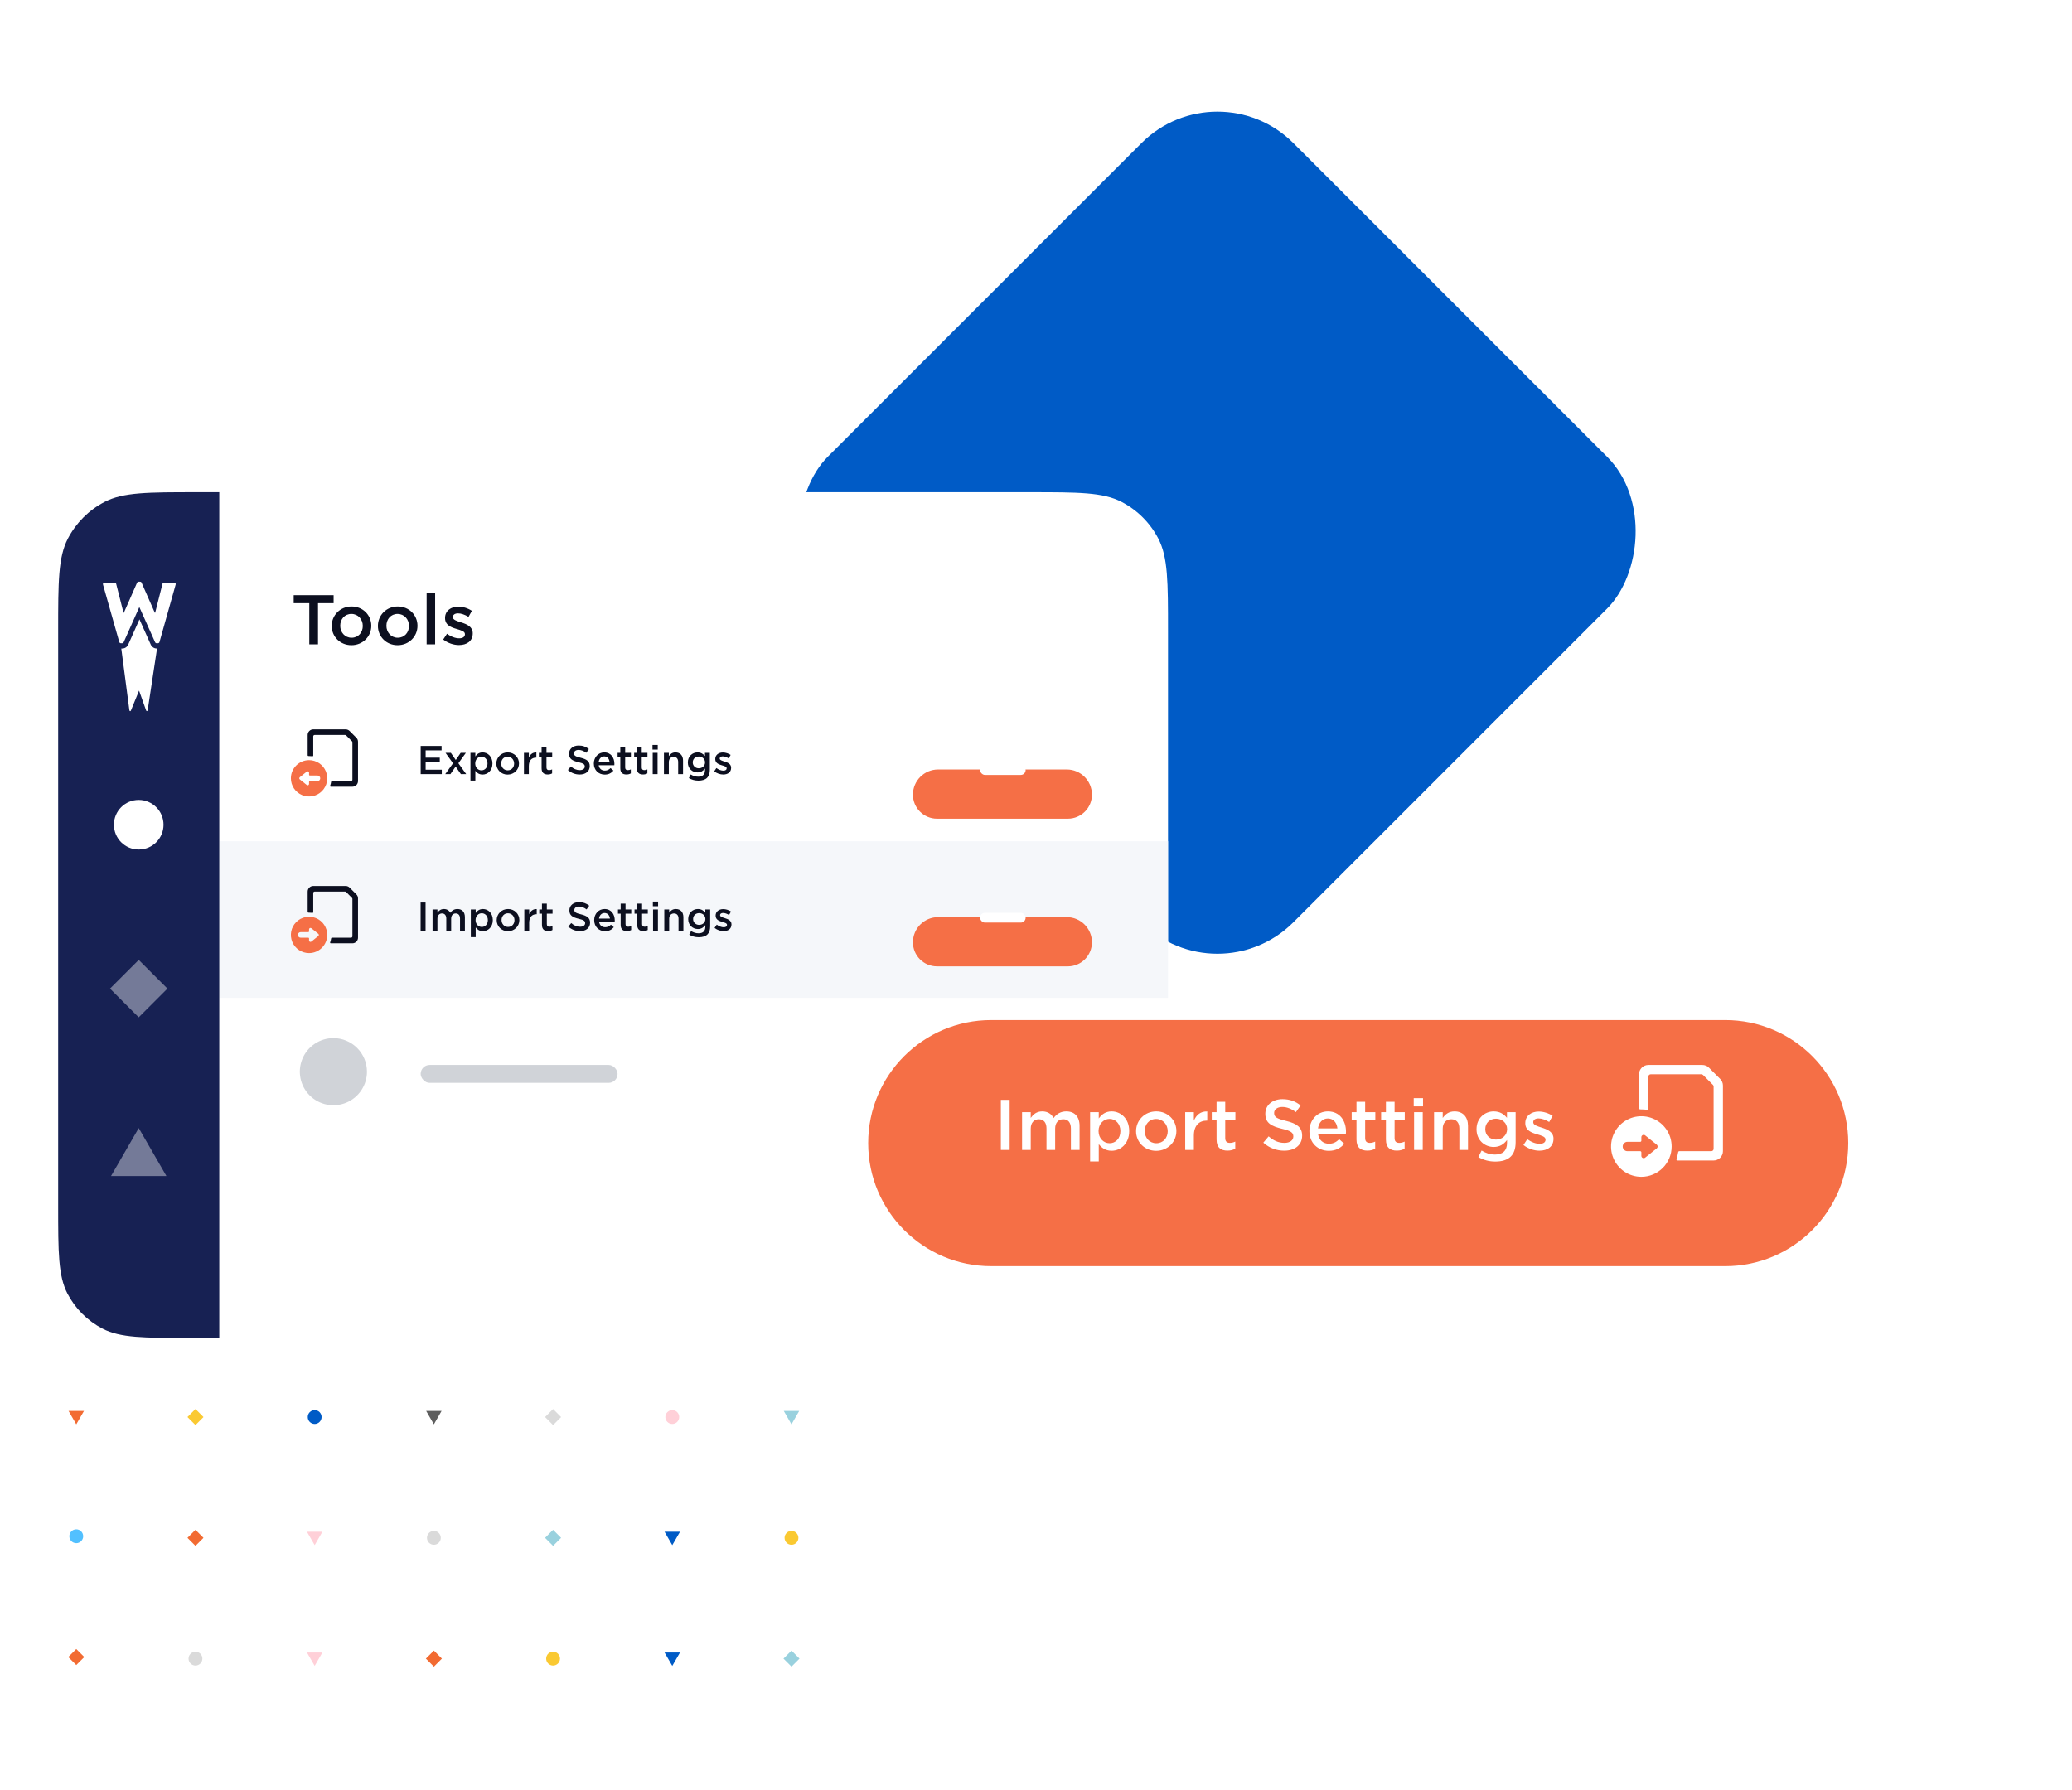<svg width="463" height="400" viewBox="0 0 463 400" fill="none" xmlns="http://www.w3.org/2000/svg">
<g clip-path="url(#clip0)">
<mask id="mask0" mask-type="alpha" maskUnits="userSpaceOnUse" x="0" y="104" width="408" height="275">
<rect x="407.453" y="378.445" width="407" height="274" rx="24" transform="rotate(180 407.453 378.445)" fill="white"/>
</mask>
<g mask="url(#mask0)">
<g clip-path="url(#clip1)">
<path fill-rule="evenodd" clip-rule="evenodd" d="M123.589 369.119C124.443 369.119 125.136 369.811 125.136 370.666C125.136 371.52 124.443 372.212 123.589 372.212C122.735 372.212 122.043 371.52 122.043 370.666C122.043 369.811 122.735 369.119 123.589 369.119Z" fill="#FAC932"/>
</g>
<g clip-path="url(#clip2)">
<path d="M150.225 372.294L148.498 369.303L151.952 369.303L150.225 372.294Z" fill="#005BC6"/>
</g>
<g clip-path="url(#clip3)">
<rect x="176.862" y="372.456" width="2.532" height="2.532" transform="rotate(-135 176.862 372.456)" fill="#99D1DE"/>
</g>
<g clip-path="url(#clip4)">
<path fill-rule="evenodd" clip-rule="evenodd" d="M43.679 369.119C44.533 369.119 45.226 369.811 45.226 370.666C45.226 371.52 44.533 372.212 43.679 372.212C42.825 372.212 42.133 371.52 42.133 370.666C42.133 369.811 42.825 369.119 43.679 369.119Z" fill="#DADADA"/>
</g>
<g clip-path="url(#clip5)">
<path d="M70.316 372.294L68.589 369.303L72.043 369.303L70.316 372.294Z" fill="#FFD0D8"/>
</g>
<g clip-path="url(#clip6)">
<rect x="96.953" y="372.456" width="2.532" height="2.532" transform="rotate(-135 96.953 372.456)" fill="#F26B32"/>
</g>
<g clip-path="url(#clip7)">
<rect x="17.043" y="372.101" width="2.532" height="2.532" transform="rotate(-135 17.043 372.101)" fill="#F26B32"/>
</g>
<g clip-path="url(#clip8)">
<path fill-rule="evenodd" clip-rule="evenodd" d="M176.862 342.128C177.716 342.128 178.408 342.82 178.408 343.674C178.408 344.528 177.716 345.221 176.862 345.221C176.008 345.221 175.315 344.528 175.315 343.674C175.315 342.82 176.008 342.128 176.862 342.128Z" fill="#FAC932"/>
</g>
<g clip-path="url(#clip9)">
<path d="M150.225 345.303L148.498 342.312L151.952 342.312L150.225 345.303Z" fill="#005BC6"/>
</g>
<g clip-path="url(#clip10)">
<rect x="123.589" y="345.465" width="2.532" height="2.532" transform="rotate(-135 123.589 345.465)" fill="#99D1DE"/>
</g>
<g clip-path="url(#clip11)">
<path fill-rule="evenodd" clip-rule="evenodd" d="M96.953 342.128C97.807 342.128 98.499 342.82 98.499 343.674C98.499 344.528 97.807 345.221 96.953 345.221C96.099 345.221 95.406 344.528 95.406 343.674C95.406 342.82 96.099 342.128 96.953 342.128Z" fill="#DADADA"/>
</g>
<g clip-path="url(#clip12)">
<path d="M70.316 345.303L68.589 342.312L72.043 342.312L70.316 345.303Z" fill="#FFD0D8"/>
</g>
<g clip-path="url(#clip13)">
<rect x="43.68" y="345.465" width="2.532" height="2.532" transform="rotate(-135 43.68 345.465)" fill="#F26B32"/>
</g>
<g clip-path="url(#clip14)">
<path fill-rule="evenodd" clip-rule="evenodd" d="M17.043 341.772C17.896 341.772 18.589 342.465 18.589 343.319C18.589 344.173 17.896 344.865 17.043 344.865C16.188 344.865 15.496 344.173 15.496 343.319C15.496 342.465 16.188 341.772 17.043 341.772Z" fill="#52C0FF"/>
</g>
<g clip-path="url(#clip15)">
<path d="M17.043 318.312L18.77 315.32L15.316 315.32L17.043 318.312Z" fill="#F26B32"/>
</g>
<g clip-path="url(#clip16)">
<rect width="2.532" height="2.532" transform="matrix(0.707 -0.707 -0.707 -0.707 43.679 318.474)" fill="#FAC932"/>
</g>
<g clip-path="url(#clip17)">
<path fill-rule="evenodd" clip-rule="evenodd" d="M70.316 315.137C69.462 315.137 68.769 315.829 68.769 316.683C68.769 317.537 69.462 318.229 70.316 318.229C71.17 318.229 71.862 317.537 71.862 316.683C71.862 315.829 71.17 315.137 70.316 315.137Z" fill="#005BC6"/>
</g>
<g clip-path="url(#clip18)">
<path d="M96.953 318.312L98.679 315.32L95.226 315.32L96.953 318.312Z" fill="#5E5E5E"/>
</g>
<g clip-path="url(#clip19)">
<rect width="2.532" height="2.532" transform="matrix(0.707 -0.707 -0.707 -0.707 123.589 318.474)" fill="#DADADA"/>
</g>
<g clip-path="url(#clip20)">
<path fill-rule="evenodd" clip-rule="evenodd" d="M150.225 315.137C149.371 315.137 148.679 315.829 148.679 316.683C148.679 317.537 149.371 318.229 150.225 318.229C151.079 318.229 151.772 317.537 151.772 316.683C151.772 315.829 151.079 315.137 150.225 315.137Z" fill="#FFD0D8"/>
</g>
<g clip-path="url(#clip21)">
<path d="M176.862 318.312L178.589 315.32L175.135 315.32L176.862 318.312Z" fill="#99D1DE"/>
</g>
<g clip-path="url(#clip22)">
<path fill-rule="evenodd" clip-rule="evenodd" d="M123.589 288.145C124.443 288.145 125.136 288.837 125.136 289.691C125.136 290.545 124.443 291.237 123.589 291.237C122.735 291.237 122.043 290.545 122.043 289.691C122.043 288.837 122.735 288.145 123.589 288.145Z" fill="#FAC932"/>
</g>
<g clip-path="url(#clip23)">
<path d="M150.225 291.319L148.498 288.328L151.952 288.328L150.225 291.319Z" fill="#005BC6"/>
</g>
<g clip-path="url(#clip24)">
<rect x="176.862" y="291.481" width="2.532" height="2.532" transform="rotate(-135 176.862 291.481)" fill="#99D1DE"/>
</g>
<g clip-path="url(#clip25)">
<path fill-rule="evenodd" clip-rule="evenodd" d="M43.679 288.145C44.533 288.145 45.226 288.837 45.226 289.691C45.226 290.545 44.533 291.237 43.679 291.237C42.825 291.237 42.133 290.545 42.133 289.691C42.133 288.837 42.825 288.145 43.679 288.145Z" fill="#DADADA"/>
</g>
<g clip-path="url(#clip26)">
<path d="M70.316 291.319L68.589 288.328L72.043 288.328L70.316 291.319Z" fill="#FFD0D8"/>
</g>
<g clip-path="url(#clip27)">
<rect x="96.953" y="291.481" width="2.532" height="2.532" transform="rotate(-135 96.953 291.481)" fill="#F26B32"/>
</g>
<g clip-path="url(#clip28)">
<rect x="17.043" y="291.126" width="2.532" height="2.532" transform="rotate(-135 17.043 291.126)" fill="#F26B32"/>
</g>
<g clip-path="url(#clip29)">
<path fill-rule="evenodd" clip-rule="evenodd" d="M176.862 260.053C177.716 260.053 178.408 260.745 178.408 261.599C178.408 262.453 177.716 263.146 176.862 263.146C176.008 263.146 175.315 262.453 175.315 261.599C175.315 260.745 176.008 260.053 176.862 260.053Z" fill="#FAC932"/>
</g>
<g clip-path="url(#clip30)">
<path d="M150.225 263.228L148.498 260.236L151.952 260.236L150.225 263.228Z" fill="#005BC6"/>
</g>
<g clip-path="url(#clip31)">
<rect x="123.589" y="263.39" width="2.532" height="2.532" transform="rotate(-135 123.589 263.39)" fill="#99D1DE"/>
</g>
<g clip-path="url(#clip32)">
<path fill-rule="evenodd" clip-rule="evenodd" d="M96.953 260.053C97.807 260.053 98.499 260.745 98.499 261.599C98.499 262.453 97.807 263.146 96.953 263.146C96.099 263.146 95.406 262.453 95.406 261.599C95.406 260.745 96.099 260.053 96.953 260.053Z" fill="#DADADA"/>
</g>
<g clip-path="url(#clip33)">
<path d="M70.316 263.228L68.589 260.236L72.043 260.236L70.316 263.228Z" fill="#FFD0D8"/>
</g>
<g clip-path="url(#clip34)">
<rect x="43.68" y="263.39" width="2.532" height="2.532" transform="rotate(-135 43.68 263.39)" fill="#F26B32"/>
</g>
<g clip-path="url(#clip35)">
<path fill-rule="evenodd" clip-rule="evenodd" d="M17.043 259.697C17.896 259.697 18.589 260.39 18.589 261.244C18.589 262.098 17.896 262.79 17.043 262.79C16.188 262.79 15.496 262.098 15.496 261.244C15.496 260.39 16.188 259.697 17.043 259.697Z" fill="#52C0FF"/>
</g>
<g clip-path="url(#clip36)">
<path fill-rule="evenodd" clip-rule="evenodd" d="M176.862 179.078C177.716 179.078 178.408 179.77 178.408 180.625C178.408 181.479 177.716 182.171 176.862 182.171C176.008 182.171 175.315 181.479 175.315 180.625C175.315 179.77 176.008 179.078 176.862 179.078Z" fill="#FAC932"/>
</g>
<g clip-path="url(#clip37)">
<path d="M150.225 182.253L148.498 179.262L151.952 179.262L150.225 182.253Z" fill="#005BC6"/>
</g>
<g clip-path="url(#clip38)">
<rect x="123.589" y="182.415" width="2.532" height="2.532" transform="rotate(-135 123.589 182.415)" fill="#99D1DE"/>
</g>
<g clip-path="url(#clip39)">
<path fill-rule="evenodd" clip-rule="evenodd" d="M96.953 179.078C97.807 179.078 98.499 179.77 98.499 180.625C98.499 181.479 97.807 182.171 96.953 182.171C96.099 182.171 95.406 181.479 95.406 180.625C95.406 179.77 96.099 179.078 96.953 179.078Z" fill="#DADADA"/>
</g>
<g clip-path="url(#clip40)">
<path d="M70.316 182.253L68.589 179.262L72.043 179.262L70.316 182.253Z" fill="#FFD0D8"/>
</g>
<g clip-path="url(#clip41)">
<rect x="43.68" y="182.415" width="2.532" height="2.532" transform="rotate(-135 43.68 182.415)" fill="#F26B32"/>
</g>
<g clip-path="url(#clip42)">
<path fill-rule="evenodd" clip-rule="evenodd" d="M17.043 178.723C17.896 178.723 18.589 179.415 18.589 180.269C18.589 181.123 17.896 181.815 17.043 181.815C16.188 181.815 15.496 181.123 15.496 180.269C15.496 179.415 16.188 178.723 17.043 178.723Z" fill="#52C0FF"/>
</g>
<g clip-path="url(#clip43)">
<path d="M17.043 236.235L18.77 233.244L15.316 233.244L17.043 236.235Z" fill="#F26B32"/>
</g>
<g clip-path="url(#clip44)">
<rect width="2.532" height="2.532" transform="matrix(0.707 -0.707 -0.707 -0.707 43.679 236.397)" fill="#FAC932"/>
</g>
<g clip-path="url(#clip45)">
<path fill-rule="evenodd" clip-rule="evenodd" d="M70.316 233.061C69.462 233.061 68.769 233.753 68.769 234.607C68.769 235.461 69.462 236.153 70.316 236.153C71.17 236.153 71.862 235.461 71.862 234.607C71.862 233.753 71.17 233.061 70.316 233.061Z" fill="#005BC6"/>
</g>
<g clip-path="url(#clip46)">
<path d="M96.953 236.235L98.679 233.244L95.226 233.244L96.953 236.235Z" fill="#5E5E5E"/>
</g>
<g clip-path="url(#clip47)">
<rect width="2.532" height="2.532" transform="matrix(0.707 -0.707 -0.707 -0.707 123.589 236.397)" fill="#DADADA"/>
</g>
<g clip-path="url(#clip48)">
<path fill-rule="evenodd" clip-rule="evenodd" d="M150.225 233.061C149.371 233.061 148.679 233.753 148.679 234.607C148.679 235.461 149.371 236.153 150.225 236.153C151.079 236.153 151.772 235.461 151.772 234.607C151.772 233.753 151.079 233.061 150.225 233.061Z" fill="#FFD0D8"/>
</g>
<g clip-path="url(#clip49)">
<path d="M176.862 236.235L178.589 233.244L175.135 233.244L176.862 236.235Z" fill="#99D1DE"/>
</g>
<g clip-path="url(#clip50)">
<path d="M17.043 155.262L18.77 152.271L15.316 152.271L17.043 155.262Z" fill="#F26B32"/>
</g>
<g clip-path="url(#clip51)">
<rect width="2.532" height="2.532" transform="matrix(0.707 -0.707 -0.707 -0.707 43.679 155.424)" fill="#FAC932"/>
</g>
<g clip-path="url(#clip52)">
<path fill-rule="evenodd" clip-rule="evenodd" d="M70.316 152.087C69.462 152.087 68.769 152.779 68.769 153.633C68.769 154.487 69.462 155.18 70.316 155.18C71.17 155.18 71.862 154.487 71.862 153.633C71.862 152.779 71.17 152.087 70.316 152.087Z" fill="#005BC6"/>
</g>
<g clip-path="url(#clip53)">
<path d="M96.953 155.262L98.679 152.271L95.226 152.271L96.953 155.262Z" fill="#5E5E5E"/>
</g>
<g clip-path="url(#clip54)">
<rect width="2.532" height="2.532" transform="matrix(0.707 -0.707 -0.707 -0.707 123.589 155.424)" fill="#DADADA"/>
</g>
<g clip-path="url(#clip55)">
<path fill-rule="evenodd" clip-rule="evenodd" d="M150.225 152.087C149.371 152.087 148.679 152.779 148.679 153.633C148.679 154.487 149.371 155.18 150.225 155.18C151.079 155.18 151.772 154.487 151.772 153.633C151.772 152.779 151.079 152.087 150.225 152.087Z" fill="#FFD0D8"/>
</g>
<g clip-path="url(#clip56)">
<path d="M176.862 155.262L178.589 152.271L175.135 152.271L176.862 155.262Z" fill="#99D1DE"/>
</g>
<g clip-path="url(#clip57)">
<path fill-rule="evenodd" clip-rule="evenodd" d="M123.589 206.069C124.443 206.069 125.136 206.762 125.136 207.616C125.136 208.47 124.443 209.162 123.589 209.162C122.735 209.162 122.043 208.47 122.043 207.616C122.043 206.762 122.735 206.069 123.589 206.069Z" fill="#FAC932"/>
</g>
<g clip-path="url(#clip58)">
<path d="M150.225 209.244L148.498 206.253L151.952 206.253L150.225 209.244Z" fill="#005BC6"/>
</g>
<g clip-path="url(#clip59)">
<rect x="176.862" y="209.406" width="2.532" height="2.532" transform="rotate(-135 176.862 209.406)" fill="#99D1DE"/>
</g>
<g clip-path="url(#clip60)">
<path fill-rule="evenodd" clip-rule="evenodd" d="M43.679 206.069C44.533 206.069 45.226 206.762 45.226 207.616C45.226 208.47 44.533 209.162 43.679 209.162C42.825 209.162 42.133 208.47 42.133 207.616C42.133 206.762 42.825 206.069 43.679 206.069Z" fill="#DADADA"/>
</g>
<g clip-path="url(#clip61)">
<path d="M70.316 209.244L68.589 206.253L72.043 206.253L70.316 209.244Z" fill="#FFD0D8"/>
</g>
<g clip-path="url(#clip62)">
<rect x="96.953" y="209.406" width="2.532" height="2.532" transform="rotate(-135 96.953 209.406)" fill="#F26B32"/>
</g>
<g clip-path="url(#clip63)">
<rect x="17.043" y="209.051" width="2.532" height="2.532" transform="rotate(-135 17.043 209.051)" fill="#F26B32"/>
</g>
<g clip-path="url(#clip64)">
<path fill-rule="evenodd" clip-rule="evenodd" d="M123.589 125.095C124.443 125.095 125.136 125.787 125.136 126.641C125.136 127.495 124.443 128.188 123.589 128.188C122.735 128.188 122.043 127.495 122.043 126.641C122.043 125.787 122.735 125.095 123.589 125.095Z" fill="#FAC932"/>
</g>
<g clip-path="url(#clip65)">
<path d="M150.225 128.27L148.498 125.278L151.952 125.278L150.225 128.27Z" fill="#005BC6"/>
</g>
<g clip-path="url(#clip66)">
<rect x="176.862" y="128.432" width="2.532" height="2.532" transform="rotate(-135 176.862 128.432)" fill="#99D1DE"/>
</g>
<g clip-path="url(#clip67)">
<path fill-rule="evenodd" clip-rule="evenodd" d="M43.679 125.095C44.533 125.095 45.226 125.787 45.226 126.641C45.226 127.495 44.533 128.188 43.679 128.188C42.825 128.188 42.133 127.495 42.133 126.641C42.133 125.787 42.825 125.095 43.679 125.095Z" fill="#DADADA"/>
</g>
<g clip-path="url(#clip68)">
<path d="M70.316 128.27L68.589 125.278L72.043 125.278L70.316 128.27Z" fill="#FFD0D8"/>
</g>
<g clip-path="url(#clip69)">
<rect x="96.953" y="128.432" width="2.532" height="2.532" transform="rotate(-135 96.953 128.432)" fill="#F26B32"/>
</g>
<g clip-path="url(#clip70)">
<rect x="17.043" y="128.076" width="2.532" height="2.532" transform="rotate(-135 17.043 128.076)" fill="#F26B32"/>
</g>
</g>
</g>
<rect x="272.042" y="15" width="147.137" height="147.137" rx="24" transform="rotate(45 272.042 15)" fill="#005BC6"/>
<path d="M13 139.606C13 129.134 13 123.898 15.07 119.912C16.815 116.553 19.553 113.815 22.912 112.07C26.898 110 32.134 110 42.606 110L230.025 110C240.982 110 246.46 110 250.63 112.166C254.144 113.991 257.009 116.856 258.834 120.37C261 124.54 261 130.018 261 140.975V268.025C261 278.982 261 284.46 258.834 288.63C257.009 292.144 254.144 295.009 250.63 296.834C246.46 299 240.982 299 230.025 299H42.606C32.134 299 26.898 299 22.912 296.93C19.553 295.185 16.815 292.447 15.07 289.088C13 285.102 13 279.866 13 269.394L13 139.606Z" fill="white"/>
<rect x="49" y="188" width="212" height="35" fill="#F5F7FA"/>
<path d="M74.5 232C73.017 232 71.567 232.44 70.333 233.264C69.1 234.088 68.139 235.259 67.571 236.63C67.003 238 66.855 239.508 67.144 240.963C67.433 242.418 68.148 243.754 69.197 244.803C70.246 245.852 71.582 246.566 73.037 246.856C74.492 247.145 76 246.997 77.37 246.429C78.741 245.861 79.912 244.9 80.736 243.667C81.56 242.433 82 240.983 82 239.5C81.998 237.512 81.207 235.605 79.801 234.199C78.395 232.793 76.488 232.002 74.5 232Z" fill="#D0D3D8"/>
<rect x="94" y="238" width="44" height="4" rx="2" fill="#D0D3D8"/>
<path d="M93.988 208H95.095V201.7H93.988V208ZM96.656 208H97.745V205.318C97.745 204.589 98.159 204.139 98.762 204.139C99.365 204.139 99.725 204.553 99.725 205.291V208H100.814V205.318C100.814 204.553 101.237 204.139 101.831 204.139C102.443 204.139 102.794 204.544 102.794 205.3V208H103.883V204.967C103.883 203.806 103.253 203.149 102.218 203.149C101.498 203.149 100.994 203.482 100.616 203.986C100.364 203.482 99.878 203.149 99.194 203.149C98.465 203.149 98.051 203.545 97.745 203.968V203.248H96.656V208ZM105.207 209.44H106.296V207.262C106.629 207.703 107.124 208.099 107.916 208.099C109.041 208.099 110.121 207.208 110.121 205.633V205.615C110.121 204.031 109.032 203.149 107.916 203.149C107.142 203.149 106.647 203.545 106.296 204.04V203.248H105.207V209.44ZM107.655 207.154C106.917 207.154 106.269 206.542 106.269 205.633V205.615C106.269 204.706 106.917 204.094 107.655 204.094C108.393 204.094 109.014 204.697 109.014 205.615V205.633C109.014 206.569 108.402 207.154 107.655 207.154ZM113.505 208.108C114.972 208.108 116.052 206.983 116.052 205.633V205.615C116.052 204.256 114.981 203.149 113.523 203.149C112.065 203.149 110.985 204.274 110.985 205.633V205.651C110.985 207.001 112.056 208.108 113.505 208.108ZM113.523 207.154C112.677 207.154 112.074 206.461 112.074 205.633V205.615C112.074 204.787 112.632 204.103 113.505 204.103C114.36 204.103 114.963 204.796 114.963 205.633V205.651C114.963 206.47 114.405 207.154 113.523 207.154ZM117.161 208H118.25V206.191C118.25 204.931 118.916 204.31 119.87 204.31H119.933V203.158C119.096 203.122 118.547 203.608 118.25 204.319V203.248H117.161V208ZM122.471 208.081C122.885 208.081 123.182 207.991 123.452 207.838V206.947C123.236 207.055 123.02 207.109 122.777 207.109C122.408 207.109 122.192 206.938 122.192 206.515V204.184H123.47V203.248H122.192V201.943H121.103V203.248H120.5V204.184H121.103V206.686C121.103 207.73 121.67 208.081 122.471 208.081ZM129.608 208.09C130.931 208.09 131.858 207.388 131.858 206.209V206.191C131.858 205.147 131.174 204.67 129.842 204.346C128.627 204.058 128.339 203.842 128.339 203.356V203.338C128.339 202.924 128.717 202.591 129.365 202.591C129.941 202.591 130.508 202.816 131.075 203.239L131.669 202.402C131.03 201.889 130.301 201.61 129.383 201.61C128.132 201.61 127.232 202.357 127.232 203.437V203.455C127.232 204.616 127.988 205.012 129.329 205.336C130.499 205.606 130.751 205.849 130.751 206.299V206.317C130.751 206.785 130.319 207.109 129.635 207.109C128.861 207.109 128.249 206.812 127.646 206.29L126.98 207.082C127.736 207.757 128.645 208.09 129.608 208.09ZM135.212 208.108C136.085 208.108 136.706 207.757 137.156 207.217L136.517 206.65C136.139 207.019 135.761 207.217 135.23 207.217C134.528 207.217 133.979 206.785 133.862 206.011H137.354C137.363 205.903 137.372 205.804 137.372 205.705C137.372 204.337 136.607 203.149 135.095 203.149C133.736 203.149 132.773 204.265 132.773 205.624V205.642C132.773 207.109 133.835 208.108 135.212 208.108ZM133.853 205.291C133.952 204.553 134.42 204.04 135.086 204.04C135.806 204.04 136.22 204.589 136.292 205.291H133.853ZM140.058 208.081C140.472 208.081 140.769 207.991 141.039 207.838V206.947C140.823 207.055 140.607 207.109 140.364 207.109C139.995 207.109 139.779 206.938 139.779 206.515V204.184H141.057V203.248H139.779V201.943H138.69V203.248H138.087V204.184H138.69V206.686C138.69 207.73 139.257 208.081 140.058 208.081ZM143.758 208.081C144.172 208.081 144.469 207.991 144.739 207.838V206.947C144.523 207.055 144.307 207.109 144.064 207.109C143.695 207.109 143.479 206.938 143.479 206.515V204.184H144.757V203.248H143.479V201.943H142.39V203.248H141.787V204.184H142.39V206.686C142.39 207.73 142.957 208.081 143.758 208.081ZM145.884 202.519H147.054V201.484H145.884V202.519ZM145.929 208H147.018V203.248H145.929V208ZM148.441 208H149.53V205.318C149.53 204.58 149.971 204.139 150.601 204.139C151.249 204.139 151.618 204.562 151.618 205.3V208H152.707V204.967C152.707 203.869 152.086 203.149 151.015 203.149C150.277 203.149 149.836 203.536 149.53 203.977V203.248H148.441V208ZM156.137 209.458C156.992 209.458 157.658 209.251 158.09 208.819C158.486 208.423 158.693 207.829 158.693 207.028V203.248H157.604V203.959C157.235 203.518 156.74 203.149 155.939 203.149C154.832 203.149 153.779 203.977 153.779 205.381V205.399C153.779 206.794 154.823 207.622 155.939 207.622C156.722 207.622 157.217 207.262 157.613 206.749V207.118C157.613 208.072 157.082 208.576 156.11 208.576C155.462 208.576 154.931 208.387 154.418 208.072L154.013 208.891C154.625 209.26 155.354 209.458 156.137 209.458ZM156.227 206.695C155.48 206.695 154.877 206.164 154.877 205.39V205.372C154.877 204.589 155.471 204.067 156.227 204.067C156.983 204.067 157.622 204.598 157.622 205.372V205.39C157.622 206.164 156.983 206.695 156.227 206.695ZM161.689 208.09C162.679 208.09 163.453 207.595 163.453 206.596V206.578C163.453 205.723 162.67 205.408 161.977 205.192C161.419 205.012 160.906 204.868 160.906 204.517V204.499C160.906 204.229 161.149 204.031 161.572 204.031C161.968 204.031 162.454 204.202 162.913 204.481L163.345 203.707C162.841 203.374 162.193 203.167 161.599 203.167C160.654 203.167 159.907 203.716 159.907 204.616V204.634C159.907 205.543 160.69 205.831 161.392 206.029C161.95 206.2 162.454 206.326 162.454 206.695V206.713C162.454 207.028 162.184 207.226 161.716 207.226C161.23 207.226 160.681 207.028 160.159 206.641L159.673 207.379C160.267 207.847 161.014 208.09 161.689 208.09Z" fill="#0C0F1F"/>
<g clip-path="url(#clip71)">
<path d="M73.125 208.938C73.125 208.134 72.887 207.349 72.44 206.68C71.994 206.012 71.359 205.492 70.617 205.184C69.875 204.877 69.058 204.796 68.27 204.953C67.482 205.11 66.758 205.497 66.19 206.065C65.622 206.633 65.235 207.357 65.078 208.145C64.921 208.933 65.002 209.75 65.309 210.492C65.617 211.234 66.137 211.869 66.805 212.315C67.474 212.762 68.259 213 69.062 213C70.139 212.999 71.172 212.57 71.934 211.809C72.695 211.047 73.124 210.015 73.125 208.938ZM69.57 210.432C69.524 210.469 69.469 210.492 69.41 210.498C69.352 210.505 69.293 210.495 69.239 210.469C69.186 210.444 69.142 210.404 69.11 210.354C69.079 210.304 69.062 210.246 69.062 210.188L69.062 209.719C69.062 209.677 69.046 209.638 69.017 209.608C68.987 209.579 68.948 209.563 68.906 209.563L67.188 209.563C67.022 209.563 66.863 209.497 66.746 209.379C66.628 209.262 66.562 209.103 66.562 208.938C66.562 208.772 66.628 208.613 66.746 208.496C66.863 208.378 67.022 208.313 67.188 208.313L68.906 208.313C68.948 208.313 68.987 208.296 69.017 208.267C69.046 208.237 69.062 208.198 69.062 208.156L69.062 207.688C69.062 207.629 69.079 207.571 69.11 207.521C69.142 207.471 69.186 207.431 69.239 207.406C69.293 207.38 69.352 207.37 69.41 207.377C69.469 207.383 69.524 207.406 69.57 207.443L71.132 208.693C71.168 208.723 71.196 208.761 71.215 208.803C71.234 208.845 71.244 208.891 71.244 208.938C71.244 208.984 71.234 209.03 71.215 209.072C71.196 209.114 71.168 209.152 71.132 209.182L69.57 210.432Z" fill="#F56F46"/>
<path d="M80 200.759C80 200.427 79.868 200.109 79.634 199.875L78.125 198.366C78.009 198.25 77.871 198.158 77.719 198.095C77.567 198.032 77.405 198 77.241 198H70C69.668 198 69.35 198.132 69.116 198.366C68.882 198.601 68.75 198.918 68.75 199.25V203.797C68.75 203.838 68.765 203.877 68.794 203.906C68.822 203.935 68.861 203.952 68.901 203.953C69.13 203.957 69.55 203.974 69.829 204.005C69.851 204.007 69.873 204.005 69.894 203.998C69.914 203.992 69.933 203.981 69.95 203.966C69.966 203.951 69.979 203.933 69.987 203.913C69.996 203.893 70 203.872 70 203.85V199.562C70 199.48 70.033 199.4 70.091 199.342C70.15 199.283 70.23 199.25 70.312 199.25H77.112C77.195 199.25 77.274 199.283 77.332 199.341L78.659 200.668C78.717 200.726 78.75 200.805 78.75 200.888V209.25C78.75 209.333 78.717 209.412 78.659 209.471C78.6 209.53 78.52 209.562 78.438 209.562H74.151C74.115 209.563 74.079 209.576 74.052 209.6C74.024 209.624 74.006 209.657 74.001 209.694C73.954 210.004 73.877 210.309 73.773 210.605C73.764 210.628 73.761 210.653 73.764 210.678C73.767 210.702 73.776 210.726 73.79 210.746C73.804 210.766 73.823 210.783 73.845 210.794C73.867 210.806 73.891 210.812 73.916 210.812H78.75C79.082 210.812 79.4 210.68 79.634 210.446C79.868 210.211 80 209.893 80 209.562V200.759Z" fill="#0C0F1F"/>
</g>
<g filter="url(#filter0_d)">
<path d="M209.376 211C206.407 211 204 208.593 204 205.624C204 202.518 206.518 200 209.624 200L238.376 200C241.482 200 244 202.518 244 205.624C244 208.593 241.593 211 238.624 211L209.376 211Z" fill="#F56F46"/>
</g>
<rect x="219" y="204" width="10.185" height="2.183" rx="1.091" fill="white"/>
<path d="M94.004 173H98.72V172.01H95.111V170.318H98.27V169.328H95.111V167.69H98.675V166.7H94.004V173ZM100.745 168.248H99.557L101.231 170.579L99.494 173H100.655L101.816 171.308L102.986 173H104.174L102.428 170.57L104.102 168.248H102.941L101.843 169.841L100.745 168.248ZM105.128 174.44H106.217V172.262C106.55 172.703 107.045 173.099 107.837 173.099C108.962 173.099 110.042 172.208 110.042 170.633V170.615C110.042 169.031 108.953 168.149 107.837 168.149C107.063 168.149 106.568 168.545 106.217 169.04V168.248H105.128V174.44ZM107.576 172.154C106.838 172.154 106.19 171.542 106.19 170.633V170.615C106.19 169.706 106.838 169.094 107.576 169.094C108.314 169.094 108.935 169.697 108.935 170.615V170.633C108.935 171.569 108.323 172.154 107.576 172.154ZM113.425 173.108C114.892 173.108 115.972 171.983 115.972 170.633V170.615C115.972 169.256 114.901 168.149 113.443 168.149C111.985 168.149 110.905 169.274 110.905 170.633V170.651C110.905 172.001 111.976 173.108 113.425 173.108ZM113.443 172.154C112.597 172.154 111.994 171.461 111.994 170.633V170.615C111.994 169.787 112.552 169.103 113.425 169.103C114.28 169.103 114.883 169.796 114.883 170.633V170.651C114.883 171.47 114.325 172.154 113.443 172.154ZM117.081 173H118.17V171.191C118.17 169.931 118.836 169.31 119.79 169.31H119.853V168.158C119.016 168.122 118.467 168.608 118.17 169.319V168.248H117.081V173ZM122.392 173.081C122.806 173.081 123.103 172.991 123.373 172.838V171.947C123.157 172.055 122.941 172.109 122.698 172.109C122.329 172.109 122.113 171.938 122.113 171.515V169.184H123.391V168.248H122.113V166.943H121.024V168.248H120.421V169.184H121.024V171.686C121.024 172.73 121.591 173.081 122.392 173.081ZM129.529 173.09C130.852 173.09 131.779 172.388 131.779 171.209V171.191C131.779 170.147 131.095 169.67 129.763 169.346C128.548 169.058 128.26 168.842 128.26 168.356V168.338C128.26 167.924 128.638 167.591 129.286 167.591C129.862 167.591 130.429 167.816 130.996 168.239L131.59 167.402C130.951 166.889 130.222 166.61 129.304 166.61C128.053 166.61 127.153 167.357 127.153 168.437V168.455C127.153 169.616 127.909 170.012 129.25 170.336C130.42 170.606 130.672 170.849 130.672 171.299V171.317C130.672 171.785 130.24 172.109 129.556 172.109C128.782 172.109 128.17 171.812 127.567 171.29L126.901 172.082C127.657 172.757 128.566 173.09 129.529 173.09ZM135.133 173.108C136.006 173.108 136.627 172.757 137.077 172.217L136.438 171.65C136.06 172.019 135.682 172.217 135.151 172.217C134.449 172.217 133.9 171.785 133.783 171.011H137.275C137.284 170.903 137.293 170.804 137.293 170.705C137.293 169.337 136.528 168.149 135.016 168.149C133.657 168.149 132.694 169.265 132.694 170.624V170.642C132.694 172.109 133.756 173.108 135.133 173.108ZM133.774 170.291C133.873 169.553 134.341 169.04 135.007 169.04C135.727 169.04 136.141 169.589 136.213 170.291H133.774ZM139.979 173.081C140.393 173.081 140.69 172.991 140.96 172.838V171.947C140.744 172.055 140.528 172.109 140.285 172.109C139.916 172.109 139.7 171.938 139.7 171.515V169.184H140.978V168.248H139.7V166.943H138.611V168.248H138.008V169.184H138.611V171.686C138.611 172.73 139.178 173.081 139.979 173.081ZM143.679 173.081C144.093 173.081 144.39 172.991 144.66 172.838V171.947C144.444 172.055 144.228 172.109 143.985 172.109C143.616 172.109 143.4 171.938 143.4 171.515V169.184H144.678V168.248H143.4V166.943H142.311V168.248H141.708V169.184H142.311V171.686C142.311 172.73 142.878 173.081 143.679 173.081ZM145.805 167.519H146.975V166.484H145.805V167.519ZM145.85 173H146.939V168.248H145.85V173ZM148.362 173H149.451V170.318C149.451 169.58 149.892 169.139 150.522 169.139C151.17 169.139 151.539 169.562 151.539 170.3V173H152.628V169.967C152.628 168.869 152.007 168.149 150.936 168.149C150.198 168.149 149.757 168.536 149.451 168.977V168.248H148.362V173ZM156.058 174.458C156.913 174.458 157.579 174.251 158.011 173.819C158.407 173.423 158.614 172.829 158.614 172.028V168.248H157.525V168.959C157.156 168.518 156.661 168.149 155.86 168.149C154.753 168.149 153.7 168.977 153.7 170.381V170.399C153.7 171.794 154.744 172.622 155.86 172.622C156.643 172.622 157.138 172.262 157.534 171.749V172.118C157.534 173.072 157.003 173.576 156.031 173.576C155.383 173.576 154.852 173.387 154.339 173.072L153.934 173.891C154.546 174.26 155.275 174.458 156.058 174.458ZM156.148 171.695C155.401 171.695 154.798 171.164 154.798 170.39V170.372C154.798 169.589 155.392 169.067 156.148 169.067C156.904 169.067 157.543 169.598 157.543 170.372V170.39C157.543 171.164 156.904 171.695 156.148 171.695ZM161.61 173.09C162.6 173.09 163.374 172.595 163.374 171.596V171.578C163.374 170.723 162.591 170.408 161.898 170.192C161.34 170.012 160.827 169.868 160.827 169.517V169.499C160.827 169.229 161.07 169.031 161.493 169.031C161.889 169.031 162.375 169.202 162.834 169.481L163.266 168.707C162.762 168.374 162.114 168.167 161.52 168.167C160.575 168.167 159.828 168.716 159.828 169.616V169.634C159.828 170.543 160.611 170.831 161.313 171.029C161.871 171.2 162.375 171.326 162.375 171.695V171.713C162.375 172.028 162.105 172.226 161.637 172.226C161.151 172.226 160.602 172.028 160.08 171.641L159.594 172.379C160.188 172.847 160.935 173.09 161.61 173.09Z" fill="#0C0F1F"/>
<g filter="url(#filter1_d)">
<path d="M209.376 178C206.407 178 204 175.593 204 172.624C204 169.518 206.518 167 209.624 167L238.376 167C241.482 167 244 169.518 244 172.624C244 175.593 241.593 178 238.624 178L209.376 178Z" fill="#F56F46"/>
</g>
<rect x="219" y="171" width="10.185" height="2.183" rx="1.091" fill="white"/>
<g clip-path="url(#clip72)">
<path d="M65 173.937C65 174.741 65.238 175.526 65.685 176.195C66.131 176.863 66.766 177.383 67.508 177.691C68.25 177.998 69.067 178.079 69.855 177.922C70.643 177.765 71.367 177.378 71.935 176.81C72.503 176.242 72.89 175.518 73.047 174.73C73.204 173.942 73.123 173.125 72.816 172.383C72.508 171.641 71.988 171.006 71.32 170.56C70.651 170.113 69.866 169.875 69.062 169.875C67.986 169.876 66.953 170.305 66.191 171.066C65.43 171.828 65.001 172.86 65 173.937ZM68.555 172.443C68.601 172.406 68.656 172.383 68.715 172.377C68.773 172.37 68.832 172.38 68.886 172.406C68.939 172.431 68.983 172.471 69.015 172.521C69.046 172.571 69.062 172.629 69.062 172.687L69.062 173.156C69.062 173.198 69.079 173.237 69.108 173.267C69.138 173.296 69.177 173.312 69.219 173.312L70.938 173.312C71.103 173.312 71.262 173.378 71.379 173.496C71.497 173.613 71.562 173.772 71.562 173.937C71.562 174.103 71.497 174.262 71.379 174.379C71.262 174.497 71.103 174.562 70.938 174.562L69.219 174.562C69.177 174.562 69.138 174.579 69.108 174.608C69.079 174.638 69.062 174.677 69.062 174.719L69.062 175.187C69.062 175.246 69.046 175.304 69.015 175.354C68.983 175.404 68.939 175.444 68.886 175.469C68.832 175.495 68.773 175.505 68.715 175.498C68.656 175.492 68.601 175.469 68.555 175.432L66.993 174.182C66.957 174.152 66.929 174.114 66.91 174.072C66.891 174.03 66.881 173.984 66.881 173.937C66.881 173.891 66.891 173.845 66.91 173.803C66.929 173.761 66.957 173.723 66.993 173.693L68.555 172.443Z" fill="#F56F46"/>
<path d="M80 165.759C80 165.427 79.868 165.109 79.634 164.875L78.125 163.366C78.009 163.25 77.871 163.158 77.719 163.095C77.567 163.032 77.405 163 77.241 163H70C69.668 163 69.35 163.132 69.116 163.366C68.882 163.601 68.75 163.918 68.75 164.25V168.797C68.75 168.838 68.765 168.877 68.794 168.906C68.822 168.935 68.861 168.952 68.901 168.953C69.13 168.957 69.55 168.974 69.829 169.005C69.851 169.007 69.873 169.005 69.894 168.998C69.914 168.992 69.933 168.981 69.95 168.966C69.966 168.951 69.979 168.933 69.987 168.913C69.996 168.893 70 168.872 70 168.85V164.562C70 164.48 70.033 164.4 70.091 164.342C70.15 164.283 70.23 164.25 70.312 164.25H77.112C77.195 164.25 77.274 164.283 77.332 164.341L78.659 165.668C78.717 165.726 78.75 165.805 78.75 165.888V174.25C78.75 174.333 78.717 174.412 78.659 174.471C78.6 174.53 78.52 174.562 78.438 174.562H74.151C74.115 174.563 74.079 174.576 74.052 174.6C74.024 174.624 74.006 174.657 74.001 174.694C73.954 175.004 73.877 175.309 73.773 175.605C73.764 175.628 73.761 175.653 73.764 175.678C73.767 175.702 73.776 175.726 73.79 175.746C73.804 175.766 73.823 175.783 73.845 175.794C73.867 175.806 73.891 175.812 73.916 175.812H78.75C79.082 175.812 79.4 175.68 79.634 175.446C79.868 175.211 80 174.893 80 174.562V165.759Z" fill="#0C0F1F"/>
</g>
<path d="M69.114 144H71.061V134.798H74.548V133.008H65.628V134.798H69.114V144ZM78.523 144.188C81.083 144.188 82.967 142.226 82.967 139.87V139.839C82.967 137.467 81.099 135.536 78.555 135.536C76.011 135.536 74.126 137.499 74.126 139.87V139.901C74.126 142.257 75.995 144.188 78.523 144.188ZM78.555 142.524C77.079 142.524 76.026 141.315 76.026 139.87V139.839C76.026 138.394 77 137.2 78.523 137.2C80.015 137.2 81.067 138.41 81.067 139.87V139.901C81.067 141.33 80.094 142.524 78.555 142.524ZM88.844 144.188C91.403 144.188 93.288 142.226 93.288 139.87V139.839C93.288 137.467 91.419 135.536 88.875 135.536C86.331 135.536 84.447 137.499 84.447 139.87V139.901C84.447 142.257 86.316 144.188 88.844 144.188ZM88.875 142.524C87.399 142.524 86.347 141.315 86.347 139.87V139.839C86.347 138.394 87.321 137.2 88.844 137.2C90.336 137.2 91.388 138.41 91.388 139.87V139.901C91.388 141.33 90.414 142.524 88.875 142.524ZM95.333 144H97.233V132.537H95.333V144ZM102.558 144.157C104.286 144.157 105.636 143.293 105.636 141.55V141.519C105.636 140.027 104.27 139.477 103.061 139.101C102.087 138.787 101.192 138.535 101.192 137.923V137.891C101.192 137.42 101.616 137.075 102.354 137.075C103.045 137.075 103.893 137.373 104.694 137.86L105.448 136.51C104.569 135.929 103.438 135.567 102.401 135.567C100.753 135.567 99.449 136.525 99.449 138.096V138.127C99.449 139.713 100.815 140.216 102.04 140.561C103.014 140.859 103.893 141.079 103.893 141.723V141.754C103.893 142.304 103.422 142.65 102.606 142.65C101.758 142.65 100.8 142.304 99.889 141.629L99.041 142.916C100.077 143.733 101.381 144.157 102.558 144.157Z" fill="#0C0F1F"/>
<path d="M42.606 299C32.134 299 26.898 299 22.912 296.93C19.553 295.185 16.815 292.447 15.07 289.088C13 285.102 13 279.866 13 269.394L13 140.975C13 130.018 13 124.54 15.166 120.37C16.991 116.856 19.856 113.991 23.37 112.166C27.54 110 33.018 110 43.975 110L49 110L49 299L42.606 299Z" fill="#172153"/>
<g opacity="0.4">
<path d="M31 252.103L37.188 262.821H24.811L31 252.103Z" fill="white"/>
</g>
<g opacity="0.4" clip-path="url(#clip73)">
<rect x="31" y="214.519" width="9.075" height="9.075" transform="rotate(45 31 214.519)" fill="white"/>
</g>
<path fill-rule="evenodd" clip-rule="evenodd" d="M31 189.852C27.939 189.852 25.458 187.371 25.458 184.31C25.458 181.25 27.939 178.769 31 178.769C34.06 178.769 36.541 181.25 36.541 184.31C36.541 187.371 34.06 189.852 31 189.852Z" fill="white"/>
<path fill-rule="evenodd" clip-rule="evenodd" d="M33.504 143.643L33.718 144.123C33.731 144.149 33.745 144.175 33.759 144.199C34.018 144.651 34.5 144.934 35.012 144.934L35.09 144.945L32.998 158.731C32.897 158.989 32.728 158.989 32.639 158.731L31.075 154.331L29.275 158.742C29.174 159.001 29.005 159.001 28.915 158.742L27.105 144.934H27.329C27.684 144.934 28.024 144.798 28.286 144.564L28.286 144.562C28.421 144.438 28.533 144.292 28.623 144.123L31.165 138.418L33.291 143.167H33.291L33.504 143.643Z" fill="white"/>
<path fill-rule="evenodd" clip-rule="evenodd" d="M23.02 130.653C22.942 130.383 23.099 130.191 23.369 130.191H25.607C25.765 130.191 25.911 130.326 25.956 130.461L27.598 136.932H27.677L30.635 130.214C30.691 130.101 30.804 130 30.961 130H31.31C31.479 130 31.591 130.09 31.636 130.214L34.594 136.932H34.673L36.315 130.461C36.349 130.326 36.507 130.191 36.664 130.191H38.902C39.172 130.191 39.319 130.383 39.251 130.653L35.64 143.481C35.607 143.639 35.449 143.751 35.292 143.751H34.988C34.853 143.751 34.718 143.661 34.662 143.538L31.164 135.728H31.108L27.632 143.538C27.576 143.65 27.441 143.751 27.306 143.751H27.002C26.845 143.751 26.698 143.639 26.653 143.481L23.02 130.653Z" fill="white"/>
<g filter="url(#filter2_d)">
<path d="M221.5 278C206.312 278 194 265.688 194 250.5C194 235.312 206.312 223 221.5 223L385.5 223C400.688 223 413 235.312 413 250.5C413 265.688 400.688 278 385.5 278L221.5 278Z" fill="#F56F46"/>
</g>
<g clip-path="url(#clip74)">
<path d="M373.542 256.228C373.542 254.889 373.145 253.58 372.401 252.466C371.657 251.353 370.599 250.485 369.362 249.972C368.125 249.46 366.764 249.326 365.45 249.587C364.137 249.848 362.93 250.493 361.983 251.44C361.037 252.387 360.392 253.594 360.13 254.907C359.869 256.22 360.003 257.582 360.516 258.819C361.028 260.056 361.896 261.114 363.009 261.858C364.123 262.602 365.432 262.999 366.771 262.999C368.566 262.996 370.287 262.282 371.556 261.013C372.826 259.744 373.54 258.023 373.542 256.228ZM367.617 258.718C367.54 258.78 367.448 258.818 367.35 258.829C367.253 258.84 367.154 258.823 367.066 258.781C366.978 258.738 366.903 258.672 366.851 258.588C366.799 258.505 366.771 258.409 366.771 258.311L366.771 257.53C366.771 257.461 366.744 257.395 366.695 257.346C366.646 257.297 366.58 257.27 366.511 257.27L363.646 257.27C363.37 257.27 363.105 257.16 362.91 256.964C362.714 256.769 362.604 256.504 362.604 256.228C362.604 255.952 362.714 255.687 362.91 255.491C363.105 255.296 363.37 255.186 363.646 255.186L366.511 255.186C366.58 255.186 366.646 255.159 366.695 255.11C366.744 255.061 366.771 254.995 366.771 254.926L366.771 254.145C366.771 254.046 366.799 253.95 366.851 253.867C366.903 253.784 366.978 253.718 367.066 253.675C367.154 253.632 367.253 253.616 367.35 253.627C367.448 253.638 367.54 253.676 367.617 253.737L370.221 255.821C370.28 255.871 370.326 255.934 370.359 256.004C370.391 256.074 370.407 256.151 370.407 256.228C370.407 256.305 370.391 256.382 370.359 256.452C370.326 256.522 370.28 256.585 370.221 256.635L367.617 258.718Z" fill="white"/>
<path d="M385 242.598C385 242.045 384.78 241.516 384.39 241.125L381.875 238.61C381.681 238.417 381.452 238.263 381.199 238.159C380.946 238.054 380.675 238 380.401 238H368.333C367.781 238 367.251 238.219 366.86 238.61C366.47 239.001 366.25 239.531 366.25 240.083V247.661C366.249 247.729 366.276 247.795 366.323 247.843C366.37 247.892 366.434 247.92 366.502 247.922C366.883 247.928 367.583 247.956 368.049 248.008C368.085 248.012 368.122 248.009 368.156 247.997C368.191 247.986 368.223 247.968 368.249 247.943C368.276 247.919 368.298 247.889 368.312 247.856C368.327 247.822 368.334 247.786 368.333 247.75V240.604C368.333 240.466 368.388 240.334 368.486 240.236C368.584 240.138 368.716 240.083 368.854 240.083H380.186C380.324 240.083 380.457 240.138 380.554 240.235L382.765 242.446C382.862 242.543 382.917 242.676 382.917 242.814V256.75C382.917 256.888 382.862 257.021 382.764 257.118C382.666 257.216 382.534 257.271 382.396 257.271H375.252C375.191 257.271 375.132 257.293 375.086 257.334C375.04 257.374 375.01 257.429 375.001 257.49C374.923 258.007 374.796 258.515 374.622 259.008C374.607 259.047 374.602 259.088 374.607 259.129C374.612 259.17 374.627 259.209 374.65 259.243C374.673 259.277 374.705 259.305 374.741 259.324C374.778 259.343 374.818 259.353 374.859 259.353H382.917C383.469 259.353 383.999 259.134 384.39 258.743C384.781 258.352 385 257.822 385 257.27V242.598Z" fill="white"/>
</g>
<path d="M223.646 257H225.614V245.8H223.646V257ZM228.388 257H230.324V252.232C230.324 250.936 231.06 250.136 232.132 250.136C233.204 250.136 233.844 250.872 233.844 252.184V257H235.78V252.232C235.78 250.872 236.532 250.136 237.588 250.136C238.676 250.136 239.3 250.856 239.3 252.2V257H241.236V251.608C241.236 249.544 240.116 248.376 238.276 248.376C236.996 248.376 236.1 248.968 235.428 249.864C234.98 248.968 234.116 248.376 232.9 248.376C231.604 248.376 230.868 249.08 230.324 249.832V248.552H228.388V257ZM243.591 259.56H245.527V255.688C246.119 256.472 246.999 257.176 248.407 257.176C250.407 257.176 252.327 255.592 252.327 252.792V252.76C252.327 249.944 250.391 248.376 248.407 248.376C247.031 248.376 246.151 249.08 245.527 249.96V248.552H243.591V259.56ZM247.943 255.496C246.631 255.496 245.479 254.408 245.479 252.792V252.76C245.479 251.144 246.631 250.056 247.943 250.056C249.255 250.056 250.359 251.128 250.359 252.76V252.792C250.359 254.456 249.271 255.496 247.943 255.496ZM258.341 257.192C260.949 257.192 262.869 255.192 262.869 252.792V252.76C262.869 250.344 260.965 248.376 258.373 248.376C255.781 248.376 253.861 250.376 253.861 252.792V252.824C253.861 255.224 255.765 257.192 258.341 257.192ZM258.373 255.496C256.869 255.496 255.797 254.264 255.797 252.792V252.76C255.797 251.288 256.789 250.072 258.341 250.072C259.861 250.072 260.933 251.304 260.933 252.792V252.824C260.933 254.28 259.941 255.496 258.373 255.496ZM264.841 257H266.777V253.784C266.777 251.544 267.961 250.44 269.657 250.44H269.769V248.392C268.281 248.328 267.305 249.192 266.777 250.456V248.552H264.841V257ZM274.282 257.144C275.018 257.144 275.546 256.984 276.026 256.712V255.128C275.642 255.32 275.258 255.416 274.826 255.416C274.17 255.416 273.786 255.112 273.786 254.36V250.216H276.058V248.552H273.786V246.232H271.85V248.552H270.778V250.216H271.85V254.664C271.85 256.52 272.858 257.144 274.282 257.144ZM286.969 257.16C289.321 257.16 290.969 255.912 290.969 253.816V253.784C290.969 251.928 289.753 251.08 287.385 250.504C285.225 249.992 284.713 249.608 284.713 248.744V248.712C284.713 247.976 285.385 247.384 286.537 247.384C287.561 247.384 288.569 247.784 289.577 248.536L290.633 247.048C289.497 246.136 288.201 245.64 286.569 245.64C284.345 245.64 282.745 246.968 282.745 248.888V248.92C282.745 250.984 284.089 251.688 286.473 252.264C288.553 252.744 289.001 253.176 289.001 253.976V254.008C289.001 254.84 288.233 255.416 287.017 255.416C285.641 255.416 284.553 254.888 283.481 253.96L282.297 255.368C283.641 256.568 285.257 257.16 286.969 257.16ZM296.932 257.192C298.484 257.192 299.588 256.568 300.388 255.608L299.252 254.6C298.58 255.256 297.908 255.608 296.964 255.608C295.716 255.608 294.74 254.84 294.532 253.464H300.74C300.756 253.272 300.772 253.096 300.772 252.92C300.772 250.488 299.412 248.376 296.724 248.376C294.308 248.376 292.596 250.36 292.596 252.776V252.808C292.596 255.416 294.484 257.192 296.932 257.192ZM294.516 252.184C294.692 250.872 295.524 249.96 296.708 249.96C297.988 249.96 298.724 250.936 298.852 252.184H294.516ZM305.548 257.144C306.284 257.144 306.812 256.984 307.292 256.712V255.128C306.908 255.32 306.524 255.416 306.092 255.416C305.436 255.416 305.052 255.112 305.052 254.36V250.216H307.324V248.552H305.052V246.232H303.116V248.552H302.044V250.216H303.116V254.664C303.116 256.52 304.124 257.144 305.548 257.144ZM312.126 257.144C312.862 257.144 313.39 256.984 313.87 256.712V255.128C313.486 255.32 313.102 255.416 312.67 255.416C312.014 255.416 311.63 255.112 311.63 254.36V250.216H313.902V248.552H311.63V246.232H309.694V248.552H308.622V250.216H309.694V254.664C309.694 256.52 310.702 257.144 312.126 257.144ZM315.904 247.256H317.984V245.416H315.904V247.256ZM315.984 257H317.92V248.552H315.984V257ZM320.45 257H322.386V252.232C322.386 250.92 323.17 250.136 324.29 250.136C325.442 250.136 326.098 250.888 326.098 252.2V257H328.034V251.608C328.034 249.656 326.93 248.376 325.026 248.376C323.714 248.376 322.93 249.064 322.386 249.848V248.552H320.45V257ZM334.132 259.592C335.652 259.592 336.836 259.224 337.604 258.456C338.308 257.752 338.676 256.696 338.676 255.272V248.552H336.74V249.816C336.084 249.032 335.204 248.376 333.78 248.376C331.812 248.376 329.94 249.848 329.94 252.344V252.376C329.94 254.856 331.796 256.328 333.78 256.328C335.172 256.328 336.052 255.688 336.756 254.776V255.432C336.756 257.128 335.812 258.024 334.084 258.024C332.932 258.024 331.988 257.688 331.076 257.128L330.356 258.584C331.444 259.24 332.74 259.592 334.132 259.592ZM334.292 254.68C332.964 254.68 331.892 253.736 331.892 252.36V252.328C331.892 250.936 332.948 250.008 334.292 250.008C335.636 250.008 336.772 250.952 336.772 252.328V252.36C336.772 253.736 335.636 254.68 334.292 254.68ZM344.003 257.16C345.763 257.16 347.139 256.28 347.139 254.504V254.472C347.139 252.952 345.747 252.392 344.515 252.008C343.523 251.688 342.611 251.432 342.611 250.808V250.776C342.611 250.296 343.043 249.944 343.795 249.944C344.499 249.944 345.363 250.248 346.179 250.744L346.947 249.368C346.051 248.776 344.899 248.408 343.843 248.408C342.163 248.408 340.835 249.384 340.835 250.984V251.016C340.835 252.632 342.227 253.144 343.475 253.496C344.467 253.8 345.363 254.024 345.363 254.68V254.712C345.363 255.272 344.883 255.624 344.051 255.624C343.187 255.624 342.211 255.272 341.283 254.584L340.419 255.896C341.475 256.728 342.803 257.16 344.003 257.16Z" fill="white"/>
<defs>
<filter id="filter0_d" x="154.361" y="155.325" width="139.277" height="110.277" filterUnits="userSpaceOnUse" color-interpolation-filters="sRGB">
<feFlood flood-opacity="0" result="BackgroundImageFix"/>
<feColorMatrix in="SourceAlpha" type="matrix" values="0 0 0 0 0 0 0 0 0 0 0 0 0 0 0 0 0 0 127 0"/>
<feOffset dy="4.964"/>
<feGaussianBlur stdDeviation="24.819"/>
<feColorMatrix type="matrix" values="0 0 0 0 0 0 0 0 0 0 0 0 0 0 0 0 0 0 0.15 0"/>
<feBlend mode="normal" in2="BackgroundImageFix" result="effect1_dropShadow"/>
<feBlend mode="normal" in="SourceGraphic" in2="effect1_dropShadow" result="shape"/>
</filter>
<filter id="filter1_d" x="154.361" y="122.325" width="139.277" height="110.277" filterUnits="userSpaceOnUse" color-interpolation-filters="sRGB">
<feFlood flood-opacity="0" result="BackgroundImageFix"/>
<feColorMatrix in="SourceAlpha" type="matrix" values="0 0 0 0 0 0 0 0 0 0 0 0 0 0 0 0 0 0 127 0"/>
<feOffset dy="4.964"/>
<feGaussianBlur stdDeviation="24.819"/>
<feColorMatrix type="matrix" values="0 0 0 0 0 0 0 0 0 0 0 0 0 0 0 0 0 0 0.15 0"/>
<feBlend mode="normal" in2="BackgroundImageFix" result="effect1_dropShadow"/>
<feBlend mode="normal" in="SourceGraphic" in2="effect1_dropShadow" result="shape"/>
</filter>
<filter id="filter2_d" x="144.361" y="178.325" width="318.277" height="154.277" filterUnits="userSpaceOnUse" color-interpolation-filters="sRGB">
<feFlood flood-opacity="0" result="BackgroundImageFix"/>
<feColorMatrix in="SourceAlpha" type="matrix" values="0 0 0 0 0 0 0 0 0 0 0 0 0 0 0 0 0 0 127 0"/>
<feOffset dy="4.964"/>
<feGaussianBlur stdDeviation="24.819"/>
<feColorMatrix type="matrix" values="0 0 0 0 0 0 0 0 0 0 0 0 0 0 0 0 0 0 0.15 0"/>
<feBlend mode="normal" in2="BackgroundImageFix" result="effect1_dropShadow"/>
<feBlend mode="normal" in="SourceGraphic" in2="effect1_dropShadow" result="shape"/>
</filter>
<clipPath id="clip0">
<rect width="194" height="262" fill="white" transform="translate(194.453 372.484) rotate(180)"/>
</clipPath>
<clipPath id="clip1">
<rect width="3.907" height="3.907" fill="white" transform="translate(125.543 372.619) rotate(180)"/>
</clipPath>
<clipPath id="clip2">
<rect width="3.907" height="3.907" fill="white" transform="translate(152.179 372.619) rotate(180)"/>
</clipPath>
<clipPath id="clip3">
<rect width="3.907" height="3.907" fill="white" transform="translate(178.815 372.619) rotate(180)"/>
</clipPath>
<clipPath id="clip4">
<rect width="3.907" height="3.907" fill="white" transform="translate(45.633 372.619) rotate(180)"/>
</clipPath>
<clipPath id="clip5">
<rect width="3.907" height="3.907" fill="white" transform="translate(72.269 372.619) rotate(180)"/>
</clipPath>
<clipPath id="clip6">
<rect width="3.907" height="3.907" fill="white" transform="translate(98.906 372.619) rotate(180)"/>
</clipPath>
<clipPath id="clip7">
<rect width="3.907" height="3.907" fill="white" transform="translate(18.996 372.264) rotate(180)"/>
</clipPath>
<clipPath id="clip8">
<rect width="3.907" height="3.907" fill="white" transform="translate(178.815 345.628) rotate(180)"/>
</clipPath>
<clipPath id="clip9">
<rect width="3.907" height="3.907" fill="white" transform="translate(152.179 345.628) rotate(180)"/>
</clipPath>
<clipPath id="clip10">
<rect width="3.907" height="3.907" fill="white" transform="translate(125.542 345.628) rotate(180)"/>
</clipPath>
<clipPath id="clip11">
<rect width="3.907" height="3.907" fill="white" transform="translate(98.906 345.628) rotate(180)"/>
</clipPath>
<clipPath id="clip12">
<rect width="3.907" height="3.907" fill="white" transform="translate(72.269 345.628) rotate(180)"/>
</clipPath>
<clipPath id="clip13">
<rect width="3.907" height="3.907" fill="white" transform="translate(45.633 345.628) rotate(180)"/>
</clipPath>
<clipPath id="clip14">
<rect width="3.907" height="3.907" fill="white" transform="translate(18.996 345.272) rotate(180)"/>
</clipPath>
<clipPath id="clip15">
<rect width="3.907" height="3.907" fill="white" transform="matrix(1 -8.74228e-08 -8.74228e-08 -1 15.09 318.637)"/>
</clipPath>
<clipPath id="clip16">
<rect width="3.907" height="3.907" fill="white" transform="matrix(1 -8.74228e-08 -8.74228e-08 -1 41.726 318.637)"/>
</clipPath>
<clipPath id="clip17">
<rect width="3.907" height="3.907" fill="white" transform="matrix(1 -8.74228e-08 -8.74228e-08 -1 68.362 318.637)"/>
</clipPath>
<clipPath id="clip18">
<rect width="3.907" height="3.907" fill="white" transform="matrix(1 -8.74228e-08 -8.74228e-08 -1 94.999 318.637)"/>
</clipPath>
<clipPath id="clip19">
<rect width="3.907" height="3.907" fill="white" transform="matrix(1 -8.74228e-08 -8.74228e-08 -1 121.636 318.637)"/>
</clipPath>
<clipPath id="clip20">
<rect width="3.907" height="3.907" fill="white" transform="matrix(1 -8.74228e-08 -8.74228e-08 -1 148.271 318.637)"/>
</clipPath>
<clipPath id="clip21">
<rect width="3.907" height="3.907" fill="white" transform="matrix(1 -8.74228e-08 -8.74228e-08 -1 174.908 318.637)"/>
</clipPath>
<clipPath id="clip22">
<rect width="3.907" height="3.907" fill="white" transform="translate(125.543 291.645) rotate(180)"/>
</clipPath>
<clipPath id="clip23">
<rect width="3.907" height="3.907" fill="white" transform="translate(152.179 291.645) rotate(180)"/>
</clipPath>
<clipPath id="clip24">
<rect width="3.907" height="3.907" fill="white" transform="translate(178.815 291.645) rotate(180)"/>
</clipPath>
<clipPath id="clip25">
<rect width="3.907" height="3.907" fill="white" transform="translate(45.633 291.645) rotate(180)"/>
</clipPath>
<clipPath id="clip26">
<rect width="3.907" height="3.907" fill="white" transform="translate(72.269 291.645) rotate(180)"/>
</clipPath>
<clipPath id="clip27">
<rect width="3.907" height="3.907" fill="white" transform="translate(98.906 291.645) rotate(180)"/>
</clipPath>
<clipPath id="clip28">
<rect width="3.907" height="3.907" fill="white" transform="translate(18.996 291.289) rotate(180)"/>
</clipPath>
<clipPath id="clip29">
<rect width="3.907" height="3.907" fill="white" transform="translate(178.815 263.553) rotate(180)"/>
</clipPath>
<clipPath id="clip30">
<rect width="3.907" height="3.907" fill="white" transform="translate(152.179 263.553) rotate(180)"/>
</clipPath>
<clipPath id="clip31">
<rect width="3.907" height="3.907" fill="white" transform="translate(125.542 263.553) rotate(180)"/>
</clipPath>
<clipPath id="clip32">
<rect width="3.907" height="3.907" fill="white" transform="translate(98.906 263.553) rotate(180)"/>
</clipPath>
<clipPath id="clip33">
<rect width="3.907" height="3.907" fill="white" transform="translate(72.269 263.553) rotate(180)"/>
</clipPath>
<clipPath id="clip34">
<rect width="3.907" height="3.907" fill="white" transform="translate(45.633 263.553) rotate(180)"/>
</clipPath>
<clipPath id="clip35">
<rect width="3.907" height="3.907" fill="white" transform="translate(18.996 263.197) rotate(180)"/>
</clipPath>
<clipPath id="clip36">
<rect width="3.907" height="3.907" fill="white" transform="translate(178.815 182.578) rotate(180)"/>
</clipPath>
<clipPath id="clip37">
<rect width="3.907" height="3.907" fill="white" transform="translate(152.179 182.578) rotate(180)"/>
</clipPath>
<clipPath id="clip38">
<rect width="3.907" height="3.907" fill="white" transform="translate(125.542 182.578) rotate(180)"/>
</clipPath>
<clipPath id="clip39">
<rect width="3.907" height="3.907" fill="white" transform="translate(98.906 182.578) rotate(180)"/>
</clipPath>
<clipPath id="clip40">
<rect width="3.907" height="3.907" fill="white" transform="translate(72.269 182.578) rotate(180)"/>
</clipPath>
<clipPath id="clip41">
<rect width="3.907" height="3.907" fill="white" transform="translate(45.633 182.578) rotate(180)"/>
</clipPath>
<clipPath id="clip42">
<rect width="3.907" height="3.907" fill="white" transform="translate(18.996 182.223) rotate(180)"/>
</clipPath>
<clipPath id="clip43">
<rect width="3.907" height="3.907" fill="white" transform="matrix(1 -8.74228e-08 -8.74228e-08 -1 15.09 236.561)"/>
</clipPath>
<clipPath id="clip44">
<rect width="3.907" height="3.907" fill="white" transform="matrix(1 -8.74228e-08 -8.74228e-08 -1 41.726 236.561)"/>
</clipPath>
<clipPath id="clip45">
<rect width="3.907" height="3.907" fill="white" transform="matrix(1 -8.74228e-08 -8.74228e-08 -1 68.362 236.561)"/>
</clipPath>
<clipPath id="clip46">
<rect width="3.907" height="3.907" fill="white" transform="matrix(1 -8.74228e-08 -8.74228e-08 -1 94.999 236.561)"/>
</clipPath>
<clipPath id="clip47">
<rect width="3.907" height="3.907" fill="white" transform="matrix(1 -8.74228e-08 -8.74228e-08 -1 121.636 236.561)"/>
</clipPath>
<clipPath id="clip48">
<rect width="3.907" height="3.907" fill="white" transform="matrix(1 -8.74228e-08 -8.74228e-08 -1 148.271 236.561)"/>
</clipPath>
<clipPath id="clip49">
<rect width="3.907" height="3.907" fill="white" transform="matrix(1 -8.74228e-08 -8.74228e-08 -1 174.908 236.561)"/>
</clipPath>
<clipPath id="clip50">
<rect width="3.907" height="3.907" fill="white" transform="matrix(1 -8.74228e-08 -8.74228e-08 -1 15.09 155.587)"/>
</clipPath>
<clipPath id="clip51">
<rect width="3.907" height="3.907" fill="white" transform="matrix(1 -8.74228e-08 -8.74228e-08 -1 41.726 155.587)"/>
</clipPath>
<clipPath id="clip52">
<rect width="3.907" height="3.907" fill="white" transform="matrix(1 -8.74228e-08 -8.74228e-08 -1 68.362 155.587)"/>
</clipPath>
<clipPath id="clip53">
<rect width="3.907" height="3.907" fill="white" transform="matrix(1 -8.74228e-08 -8.74228e-08 -1 94.999 155.587)"/>
</clipPath>
<clipPath id="clip54">
<rect width="3.907" height="3.907" fill="white" transform="matrix(1 -8.74228e-08 -8.74228e-08 -1 121.636 155.587)"/>
</clipPath>
<clipPath id="clip55">
<rect width="3.907" height="3.907" fill="white" transform="matrix(1 -8.74228e-08 -8.74228e-08 -1 148.271 155.587)"/>
</clipPath>
<clipPath id="clip56">
<rect width="3.907" height="3.907" fill="white" transform="matrix(1 -8.74228e-08 -8.74228e-08 -1 174.908 155.587)"/>
</clipPath>
<clipPath id="clip57">
<rect width="3.907" height="3.907" fill="white" transform="translate(125.543 209.569) rotate(180)"/>
</clipPath>
<clipPath id="clip58">
<rect width="3.907" height="3.907" fill="white" transform="translate(152.179 209.569) rotate(180)"/>
</clipPath>
<clipPath id="clip59">
<rect width="3.907" height="3.907" fill="white" transform="translate(178.815 209.569) rotate(180)"/>
</clipPath>
<clipPath id="clip60">
<rect width="3.907" height="3.907" fill="white" transform="translate(45.633 209.569) rotate(180)"/>
</clipPath>
<clipPath id="clip61">
<rect width="3.907" height="3.907" fill="white" transform="translate(72.269 209.569) rotate(180)"/>
</clipPath>
<clipPath id="clip62">
<rect width="3.907" height="3.907" fill="white" transform="translate(98.906 209.569) rotate(180)"/>
</clipPath>
<clipPath id="clip63">
<rect width="3.907" height="3.907" fill="white" transform="translate(18.996 209.214) rotate(180)"/>
</clipPath>
<clipPath id="clip64">
<rect width="3.907" height="3.907" fill="white" transform="translate(125.543 128.595) rotate(180)"/>
</clipPath>
<clipPath id="clip65">
<rect width="3.907" height="3.907" fill="white" transform="translate(152.179 128.595) rotate(180)"/>
</clipPath>
<clipPath id="clip66">
<rect width="3.907" height="3.907" fill="white" transform="translate(178.815 128.595) rotate(180)"/>
</clipPath>
<clipPath id="clip67">
<rect width="3.907" height="3.907" fill="white" transform="translate(45.633 128.595) rotate(180)"/>
</clipPath>
<clipPath id="clip68">
<rect width="3.907" height="3.907" fill="white" transform="translate(72.269 128.595) rotate(180)"/>
</clipPath>
<clipPath id="clip69">
<rect width="3.907" height="3.907" fill="white" transform="translate(98.906 128.595) rotate(180)"/>
</clipPath>
<clipPath id="clip70">
<rect width="3.907" height="3.907" fill="white" transform="translate(18.996 128.239) rotate(180)"/>
</clipPath>
<clipPath id="clip71">
<rect width="15" height="15" fill="white" transform="translate(65 198)"/>
</clipPath>
<clipPath id="clip72">
<rect width="15" height="15" fill="white" transform="translate(65 163)"/>
</clipPath>
<clipPath id="clip73">
<rect width="14" height="14" fill="white" transform="translate(24 213.936)"/>
</clipPath>
<clipPath id="clip74">
<rect width="25" height="25" fill="white" transform="translate(360 238)"/>
</clipPath>
</defs>
</svg>
